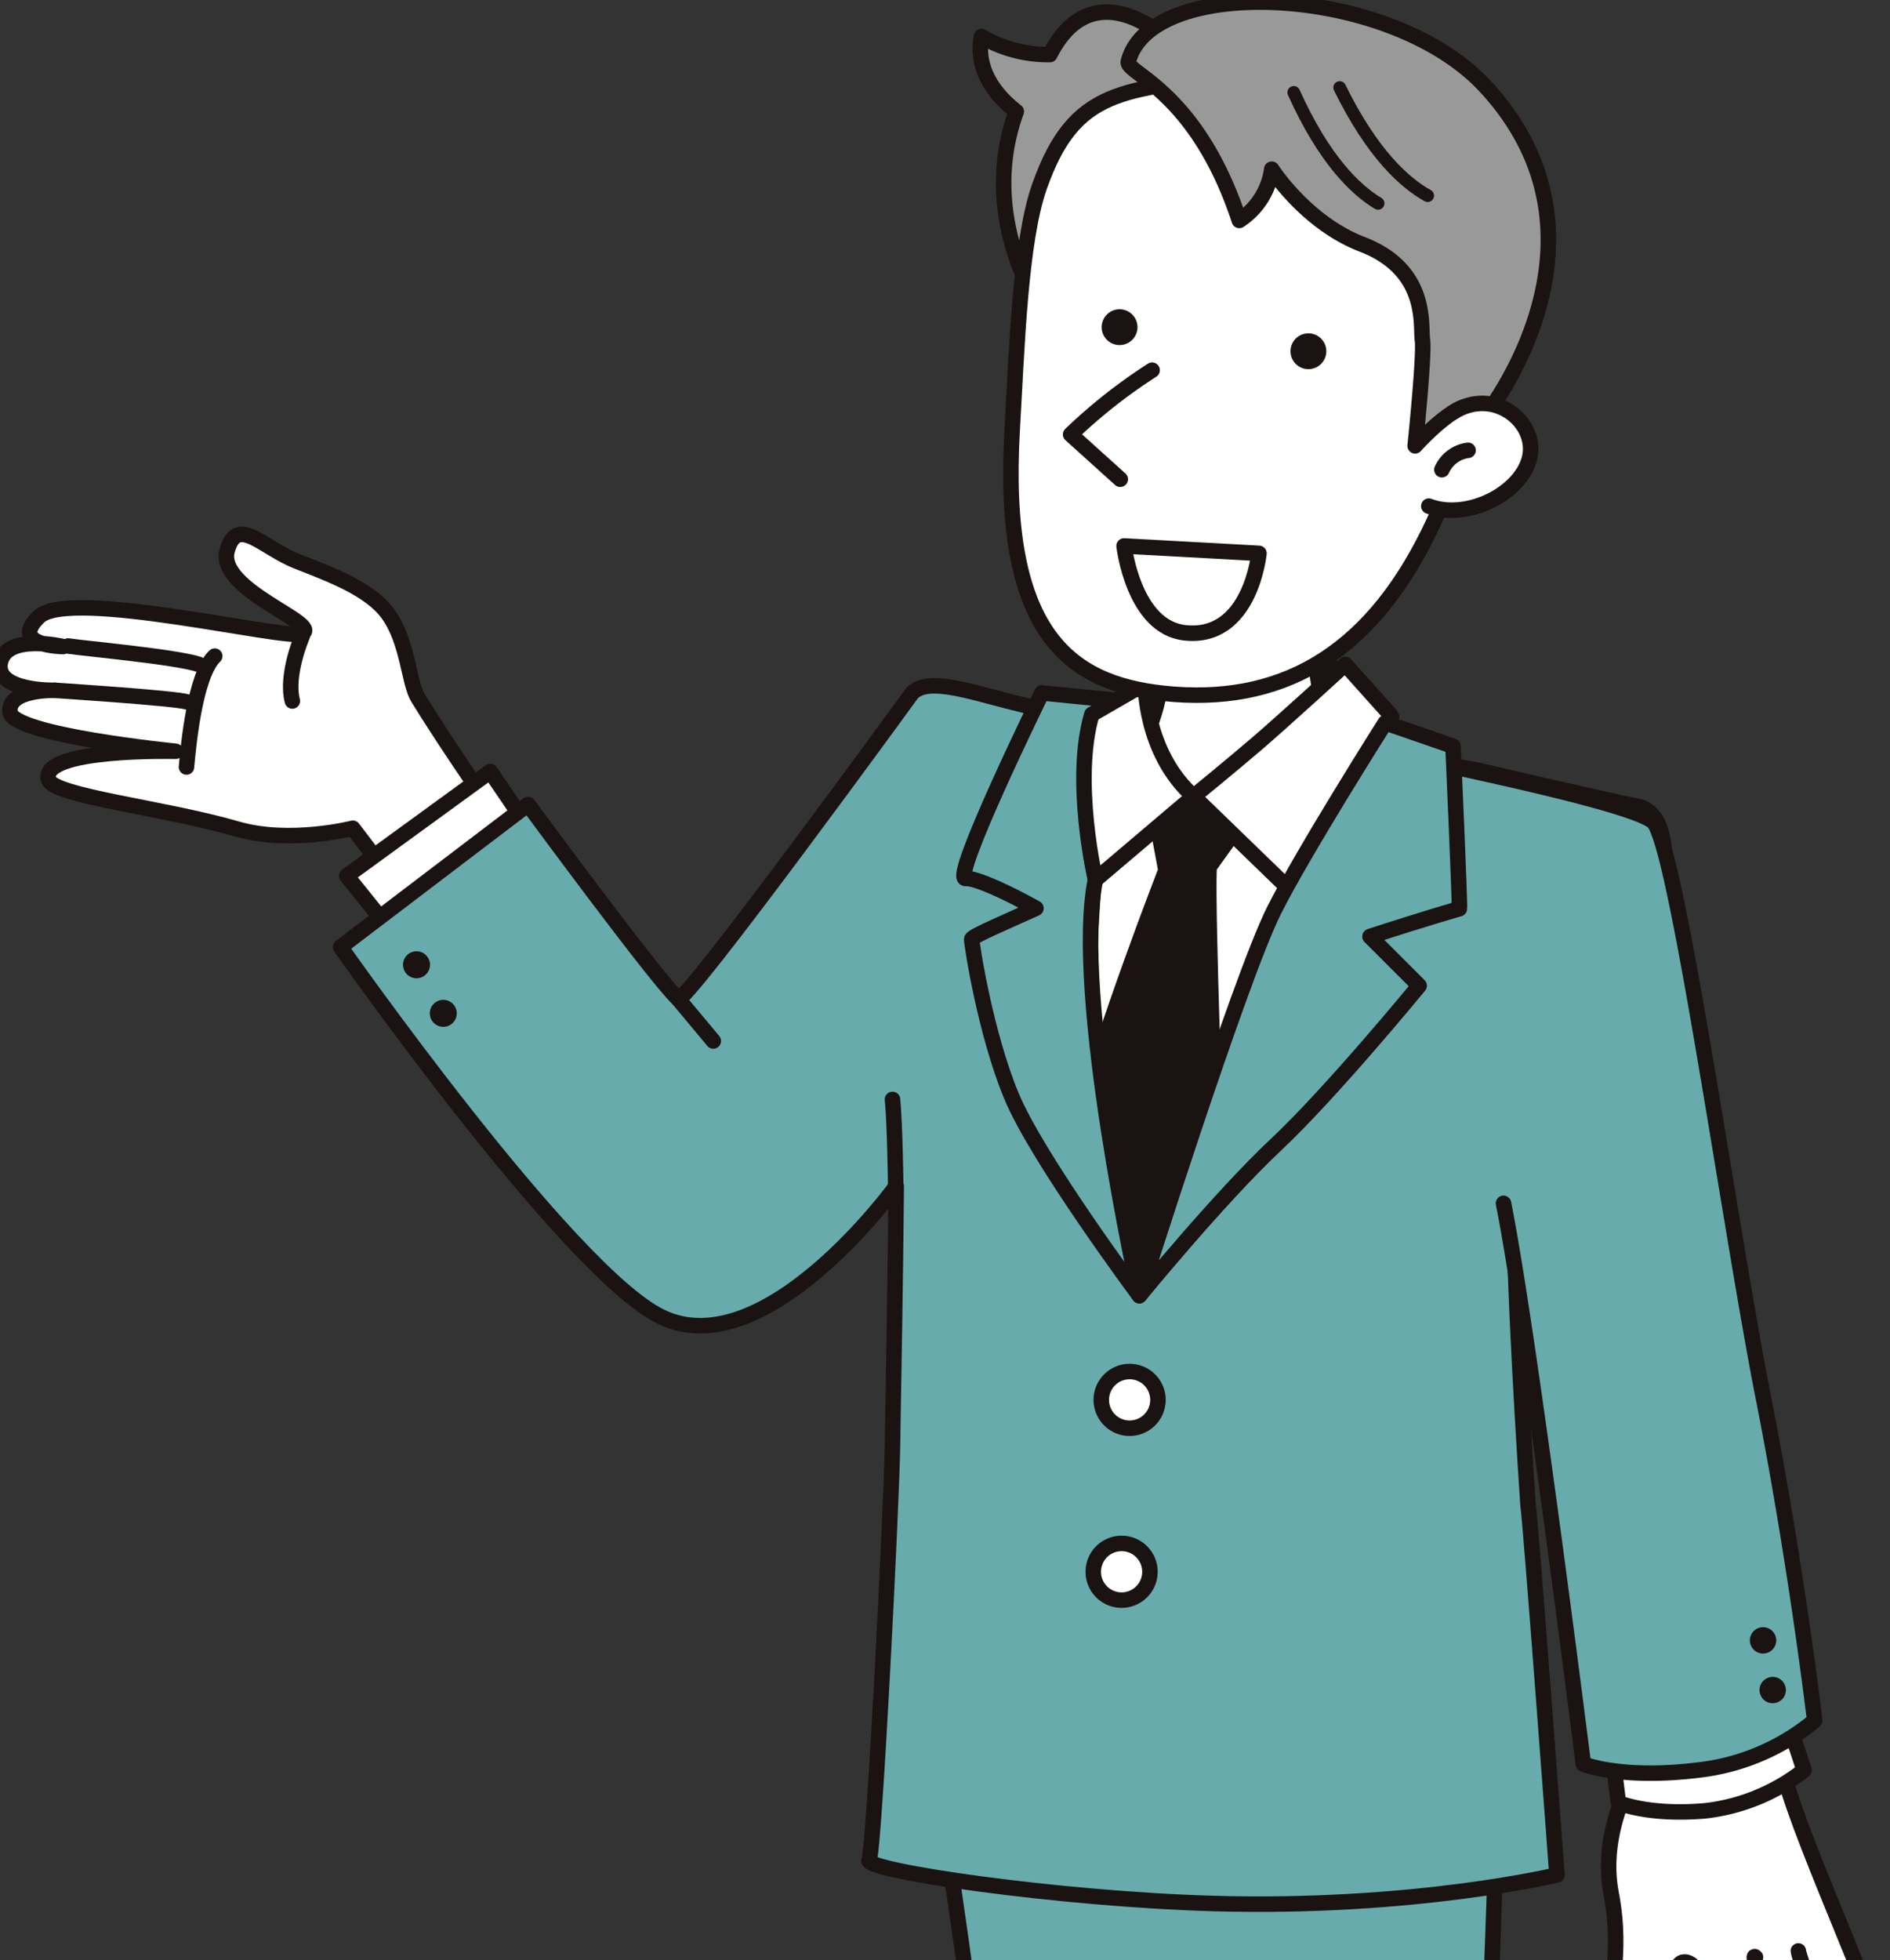 <svg xmlns="http://www.w3.org/2000/svg" xmlns:xlink="http://www.w3.org/1999/xlink" width="244" height="253" viewBox="0 0 244 253">
  <rect x="0" y="0" width="244" height="253" fill="#333333" stroke="none"/>
  <defs>
    <clipPath id="clip-path">
      <rect id="長方形_207" data-name="長方形 207" width="244" height="253" transform="translate(1233.004 504)" fill="#595757"/>
    </clipPath>
  </defs>
  <g id="マスクグループ_3" data-name="マスクグループ 3" transform="translate(-1233.004 -504)" clip-path="url(#clip-path)">
    <g id="グループ_66" data-name="グループ 66" transform="translate(1233 504.275)">
      <path id="パス_1968" data-name="パス 1968" d="M244.376,261.858c-.7,1.494-5.526,8.973-3.915,17.36s-.767,13.062.631,16.475c2.5,6.108,6.981-7.061,8.514-7.575,3.447-1.155,6.275,15.191,14.605,17.9s11.524-2.176,11.979-5.4-10.965-27.33-13.364-36.578" transform="translate(-32.456 -35.097)" fill="#fff"/>
      <path id="パス_1969" data-name="パス 1969" d="M244.376,261.858c-.7,1.494-5.526,8.973-3.915,17.36s-.767,13.062.631,16.475c2.5,6.108,6.981-7.061,8.514-7.575,3.447-1.155,6.275,15.191,14.605,17.9s11.524-2.176,11.979-5.4-10.965-27.33-13.364-36.578" transform="translate(-32.456 -35.097)" fill="none" stroke="#1a1311" stroke-linecap="round" stroke-linejoin="round" stroke-width="2"/>
      <path id="パス_1970" data-name="パス 1970" d="M261.413,290.584c-1.362-1.47,6.415,17.485,8.962,19.179" transform="translate(-34.772 -38.237)" fill="#fff"/>
      <path id="パス_1971" data-name="パス 1971" d="M261.413,290.584c-1.362-1.47,6.415,17.485,8.962,19.179" transform="translate(-34.772 -38.237)" fill="none" stroke="#1a1311" stroke-linecap="round" stroke-linejoin="round" stroke-width="2"/>
      <path id="パス_1972" data-name="パス 1972" d="M272.724,292.609c.164,2,4.533,12.1,5.444,13.822" transform="translate(-36.029 -38.468)" fill="#fff"/>
      <path id="パス_1973" data-name="パス 1973" d="M272.724,292.609c.164,2,4.533,12.1,5.444,13.822" transform="translate(-36.029 -38.468)" fill="none" stroke="#1a1311" stroke-linecap="round" stroke-linejoin="round" stroke-width="2"/>
      <path id="パス_1974" data-name="パス 1974" d="M267.642,289.682c0,.674,5.852,17.159,6.644,18.446" transform="translate(-35.472 -38.147)" fill="#fff"/>
      <path id="パス_1975" data-name="パス 1975" d="M267.642,289.682c0,.674,5.852,17.159,6.644,18.446" transform="translate(-35.472 -38.147)" fill="none" stroke="#1a1311" stroke-linecap="round" stroke-linejoin="round" stroke-width="2"/>
      <path id="パス_1976" data-name="パス 1976" d="M140.969,253.529s7.142,42.387,9.751,73.582h61.662s3.456-65.519,2.3-76.116Z" transform="translate(-21.583 -33.905)" fill="#67abad"/>
      <path id="パス_1977" data-name="パス 1977" d="M140.969,253.529s7.142,42.387,9.751,73.582h61.662s3.456-65.519,2.3-76.116Z" transform="translate(-21.583 -33.905)" fill="none" stroke="#1a1311" stroke-linecap="round" stroke-linejoin="round" stroke-width="2"/>
      <path id="パス_1978" data-name="パス 1978" d="M74.24,124.59c-1.433-.851-10.133-13.825-13.4-19.173-1.2-1.964-1.263-7.223-3.854-10.817-2.332-3.236-7.525-5.134-11.654-6.754-4.6-1.807-7.815-6.038-9.113-1.445-1.444,5.112,12.35,9.446,9.641,10.746-1.9.912-29.991-5.974-33.94-2.193s3.1,3.856,3.1,3.856-7.321-1.734-8.09,2.055c-.765,3.772,7.025,3.594,7.025,3.594s-6.1-.182-5.78,2.8,21.388,5.066,21.388,5.066-17.527-.433-16.416,3.639c.59,2.157,14.684,3.591,24.378,6.4,6.785,1.965,14.911-.106,14.911-.106L60.763,133.2Z" transform="translate(-6.882 -15.632)" fill="#fff"/>
      <path id="パス_1979" data-name="パス 1979" d="M74.24,124.59c-1.433-.851-10.133-13.825-13.4-19.173-1.2-1.964-1.263-7.223-3.854-10.817-2.332-3.236-7.525-5.134-11.654-6.754-4.6-1.807-7.815-6.038-9.113-1.445-1.444,5.112,12.35,9.446,9.641,10.746-1.9.912-29.991-5.974-33.94-2.193s3.1,3.856,3.1,3.856-7.321-1.734-8.09,2.055c-.765,3.772,7.025,3.594,7.025,3.594s-6.1-.182-5.78,2.8,21.388,5.066,21.388,5.066-17.527-.433-16.416,3.639c.59,2.157,14.684,3.591,24.378,6.4,6.785,1.965,14.911-.106,14.911-.106L60.763,133.2Z" transform="translate(-6.882 -15.632)" fill="none" stroke="#1a1311" stroke-linecap="round" stroke-linejoin="round" stroke-width="2"/>
      <path id="パス_1980" data-name="パス 1980" d="M37.574,101.977c-2.584,2.46-3.42,11.772-3.648,14.313" transform="translate(-9.847 -17.567)" fill="#fff"/>
      <path id="パス_1981" data-name="パス 1981" d="M37.574,101.977c-2.584,2.46-3.42,11.772-3.648,14.313" transform="translate(-9.847 -17.567)" fill="none" stroke="#1a1311" stroke-linecap="round" stroke-linejoin="round" stroke-width="2"/>
      <path id="パス_1982" data-name="パス 1982" d="M14.832,106.937s15.534,1,17.1,1.5" transform="translate(-7.753 -18.111)" fill="#fff"/>
      <path id="パス_1983" data-name="パス 1983" d="M14.832,106.937s15.534,1,17.1,1.5" transform="translate(-7.753 -18.111)" fill="none" stroke="#1a1311" stroke-linecap="round" stroke-linejoin="round" stroke-width="2"/>
      <path id="パス_1984" data-name="パス 1984" d="M16.772,100.512c1.877.3,13.729,1.363,16.856,2.366" transform="translate(-7.966 -17.406)" fill="#fff"/>
      <path id="パス_1985" data-name="パス 1985" d="M16.772,100.512c1.877.3,13.729,1.363,16.856,2.366" transform="translate(-7.966 -17.406)" fill="none" stroke="#1a1311" stroke-linecap="round" stroke-linejoin="round" stroke-width="2"/>
      <path id="パス_1986" data-name="パス 1986" d="M50.523,99.1s-2.149,4.928-1.275,8.354" transform="translate(-11.504 -17.251)" fill="#fff"/>
      <path id="パス_1987" data-name="パス 1987" d="M50.523,99.1s-2.149,4.928-1.275,8.354" transform="translate(-11.504 -17.251)" fill="none" stroke="#1a1311" stroke-linecap="round" stroke-linejoin="round" stroke-width="2"/>
      <path id="パス_1988" data-name="パス 1988" d="M81.874,127.777,75.689,118.7,57.162,132.179l5.885,7.316" transform="translate(-12.394 -19.4)" fill="#fff"/>
      <path id="パス_1989" data-name="パス 1989" d="M81.874,127.777,75.689,118.7,57.162,132.179l5.885,7.316" transform="translate(-12.394 -19.4)" fill="none" stroke="#1a1311" stroke-linecap="round" stroke-linejoin="round" stroke-width="2"/>
      <path id="パス_1990" data-name="パス 1990" d="M128,170.855s-16.945,23.426-30.377,16.86C85.644,181.859,56.268,140,56.268,140l24.205-18.405s16.6,22.579,19.372,25.087c.913.824,30.223-39.482,30.223-39.482,2.964-2.93,12.261,2.054,21.347,2.765,4.365.341,49.5,6.687,51.554,7.191.121.029,18.683,4.347,20.313,4.579,4.741.678,3.663,7.353,4.561,12.352,1.218,6.785-16.8,37.281-19.85,39.313-.653.435.636,24.812,1.59,38.806.263,1.014,3.723,47.554,3.723,47.554s-18.409,4.452-44.538,3.686c-19.94-.585-44.951-4.24-44.273-5.6s2.885-45.374,3.022-53.279c.461-26.492.477-33.717.477-33.717" transform="translate(-12.296 -18.039)" fill="#67abad"/>
      <path id="パス_1991" data-name="パス 1991" d="M128,170.855s-16.945,23.426-30.377,16.86C85.644,181.859,56.268,140,56.268,140l24.205-18.405s16.6,22.579,19.372,25.087c.913.824,30.223-39.482,30.223-39.482,2.964-2.93,12.261,2.054,21.347,2.765,4.365.341,49.5,6.687,51.554,7.191.121.029,18.683,4.347,20.313,4.579,4.741.678,3.663,7.353,4.561,12.352,1.218,6.785-16.8,37.281-19.85,39.313-.653.435.636,24.812,1.59,38.806.263,1.014,3.723,47.554,3.723,47.554s-18.409,4.452-44.538,3.686c-19.94-.585-44.951-4.24-44.273-5.6s2.885-45.374,3.022-53.279C127.98,178.08,128,170.855,128,170.855Z" transform="translate(-12.296 -18.039)" fill="none" stroke="#1a1311" stroke-linecap="round" stroke-linejoin="round" stroke-width="2"/>
      <path id="パス_1992" data-name="パス 1992" d="M194.181,88.166s-1.177,16.57,3.225,23.343,4.022,6.633,4.022,6.633-18.323,22.657-27.316,21.446c-11.739-1.58-13.546-20.318-13.546-20.318s5.224.922,9.965-8.222S171.913,89.7,171.913,89.7" transform="translate(-23.732 -16.053)" fill="#fff"/>
      <path id="パス_1993" data-name="パス 1993" d="M194.181,88.166s-1.177,16.57,3.225,23.343,4.022,6.633,4.022,6.633-18.323,22.657-27.316,21.446c-11.739-1.58-13.546-20.318-13.546-20.318s5.224.922,9.965-8.222S171.913,89.7,171.913,89.7" transform="translate(-23.732 -16.053)" fill="none" stroke="#1a1311" stroke-linecap="round" stroke-linejoin="round" stroke-width="3.72"/>
      <path id="パス_1994" data-name="パス 1994" d="M160.106,119.264s45.095,4.12,43.741,3.668-33.638,63.494-33.638,63.494-17.254-32.03-15.127-40.015,6.492-24.043,5.024-27.147" transform="translate(-23.111 -19.462)" fill="#fff"/>
      <path id="パス_1995" data-name="パス 1995" d="M197.827,118.949s-8.014,36.912-15.8,46.055a205.308,205.308,0,0,0-12.868,16.706c-9.82-23.027-3.092-63.8-2.822-63.776" transform="translate(-24.09 -19.316)" fill="none" stroke="#1a1311" stroke-linecap="round" stroke-linejoin="round" stroke-width="3.72"/>
      <path id="パス_1996" data-name="パス 1996" d="M172.706,121.8l15.895.922-6.45,8.984h-7.6Z" transform="translate(-25.063 -19.74)" fill="#1a1311"/>
      <path id="パス_1997" data-name="パス 1997" d="M173.414,132.927s-8.063,20.733-11.057,32.481l8.062,20.042,11.519-15.9s-1.152-30.638-.922-36.628Z" transform="translate(-23.928 -20.961)" fill="#1a1311"/>
      <path id="パス_1998" data-name="パス 1998" d="M163.631,131.424c1.934-9.48,5.374-22.883,5.374-22.883l-12.286-1.229s-11.851,24.161-9.829,23.959c1.271-.128,5.559,1.884,9.061,3.839-3.282,1.5-8.294,3.614-8.294,3.992,0,.678,1.759,12.145,5.146,20.273s16.5,25.741,16.5,25.741-8.671-39-5.673-53.692" transform="translate(-22.207 -18.152)" fill="#67abad"/>
      <path id="パス_1999" data-name="パス 1999" d="M163.631,131.424c1.934-9.48,5.374-22.883,5.374-22.883l-12.286-1.229s-11.851,24.161-9.829,23.959c1.271-.128,5.559,1.884,9.061,3.839-3.282,1.5-8.294,3.614-8.294,3.992,0,.678,1.759,12.145,5.146,20.273s16.5,25.741,16.5,25.741S160.633,146.117,163.631,131.424Z" transform="translate(-22.207 -18.152)" fill="none" stroke="#1a1311" stroke-linecap="round" stroke-linejoin="round" stroke-width="2"/>
      <path id="パス_2000" data-name="パス 2000" d="M165.078,109.925l6.911-3.993s-.154,8.908,6.22,14.59l-12.671,10.75s-2.994-12.824-.46-21.347" transform="translate(-24.115 -18)" fill="#fff"/>
      <path id="パス_2001" data-name="パス 2001" d="M165.078,109.925l6.911-3.993s-.154,8.908,6.22,14.59l-12.671,10.75S162.544,118.449,165.078,109.925Z" transform="translate(-24.115 -18)" fill="none" stroke="#1a1311" stroke-linecap="round" stroke-linejoin="round" stroke-width="2"/>
      <path id="パス_2002" data-name="パス 2002" d="M179.951,120.22l12.209,11.826c.236.1,5.218-6.545,7.832-11.365,2.717-5.011,5.672-10.8,5.528-10.827l-5.989-6.68s-8.062,7.371-11.288,10.136-8.293,6.911-8.293,6.911" transform="translate(-25.857 -17.698)" fill="#fff"/>
      <path id="パス_2003" data-name="パス 2003" d="M179.951,120.22l12.209,11.826c.236.1,5.218-6.545,7.832-11.365,2.717-5.011,5.672-10.8,5.528-10.827l-5.989-6.68s-8.062,7.371-11.288,10.136S179.951,120.22,179.951,120.22Z" transform="translate(-25.857 -17.698)" fill="none" stroke="#1a1311" stroke-linecap="round" stroke-linejoin="round" stroke-width="2"/>
      <path id="パス_2004" data-name="パス 2004" d="M158.009,14.1a17.06,17.06,0,0,1-8.826-2.327c-.854,4.528,2.125,7.831,4.491,9.677-.117.321-.231.648-.339.986-4.673,14.514,4.836,26.6,4.836,26.6L173.43,12.36s-9.7-9.477-15.421,1.739" transform="translate(-22.467 -7.331)" fill="#999"/>
      <path id="パス_2005" data-name="パス 2005" d="M158.009,14.1a17.06,17.06,0,0,1-8.826-2.327c-.854,4.528,2.125,7.831,4.491,9.677-.117.321-.231.648-.339.986-4.673,14.514,4.836,26.6,4.836,26.6L173.43,12.36S163.733,2.883,158.009,14.1Z" transform="translate(-22.467 -7.331)" fill="none" stroke="#1a1311" stroke-linecap="round" stroke-linejoin="round" stroke-width="2"/>
      <path id="パス_2006" data-name="パス 2006" d="M157.165,32.075c-2.511,7.083-2.92,20.926-3.527,31.3-1.521,26.038,7.052,32.849,19.615,34.162,14.767,1.542,26.227-4.7,34.119-20.7,3.914-7.936,9.233-22.678,7.938-32.722s-16.847-28.349-32.074-26.405S161.7,19.278,157.165,32.075" transform="translate(-22.953 -8.312)" fill="#fff"/>
      <path id="パス_2007" data-name="パス 2007" d="M157.165,32.075c-2.511,7.083-2.92,20.926-3.527,31.3-1.521,26.038,7.052,32.849,19.615,34.162,14.767,1.542,26.227-4.7,34.119-20.7,3.914-7.936,9.233-22.678,7.938-32.722s-16.847-28.349-32.074-26.405S161.7,19.278,157.165,32.075Z" transform="translate(-22.953 -8.312)" fill="none" stroke="#1a1311" stroke-linecap="round" stroke-linejoin="round" stroke-width="2"/>
      <path id="パス_2008" data-name="パス 2008" d="M216.281,60.963s18.8-23,.267-42.945c-12.327-13.265-43.19-14.411-46.056-3.171-.381,1.493,8.815,3.747,14.325,20.5a9.389,9.389,0,0,0,4.188-6.612s4.406,6.9,11.681,9.7c8.6,3.306,7.5,10.43,7.775,12.348s-.942,13.658-.942,13.658,5.384-6.029,7.714-5.069,1.048,1.6,1.048,1.6" transform="translate(-24.819 -7.172)" fill="#999"/>
      <path id="パス_2009" data-name="パス 2009" d="M216.281,60.963s18.8-23,.267-42.945c-12.327-13.265-43.19-14.411-46.056-3.171-.381,1.493,8.815,3.747,14.325,20.5a9.389,9.389,0,0,0,4.188-6.612s4.406,6.9,11.681,9.7c8.6,3.306,7.5,10.43,7.775,12.348s-.942,13.658-.942,13.658,5.384-6.029,7.714-5.069,1.048,1.6,1.048,1.6" transform="translate(-24.819 -7.172)" fill="none" stroke="#1a1311" stroke-linecap="round" stroke-linejoin="round" stroke-width="2"/>
      <path id="パス_2010" data-name="パス 2010" d="M187.29,86.963s-1.08,11.165-9.543,10.258c-6.679-.715-7.873-11.212-7.873-11.212Z" transform="translate(-24.752 -15.816)" fill="#fff"/>
      <path id="パス_2011" data-name="パス 2011" d="M187.29,86.963s-1.08,11.165-9.543,10.258c-6.679-.715-7.873-11.212-7.873-11.212Z" transform="translate(-24.752 -15.816)" fill="none" stroke="#1a1311" stroke-linecap="round" stroke-linejoin="round" stroke-width="2"/>
      <path id="パス_2012" data-name="パス 2012" d="M218.321,65.195c5.143-1.028,9.815,2.52,8.763,7.1s-8.028,8.183-13.024,6.273" transform="translate(-29.597 -13.515)" fill="#fff"/>
      <path id="パス_2013" data-name="パス 2013" d="M217.163,66.45c5.269-3.413,10.974,1.232,9.921,5.811s-8.028,8.183-13.024,6.273" transform="translate(-29.597 -13.483)" fill="none" stroke="#1a1311" stroke-linecap="round" stroke-linejoin="round" stroke-width="2"/>
      <path id="パス_2014" data-name="パス 2014" d="M172.644,60.531a69.085,69.085,0,0,0-10.519,8.294l6.406,5.778" transform="translate(-23.903 -13.023)" fill="#fff"/>
      <path id="パス_2015" data-name="パス 2015" d="M172.644,60.531a69.085,69.085,0,0,0-10.519,8.294l6.406,5.778" transform="translate(-23.903 -13.023)" fill="none" stroke="#1a1311" stroke-linecap="round" stroke-linejoin="round" stroke-width="2"/>
      <path id="パス_2016" data-name="パス 2016" d="M198.6,57.129a2.311,2.311,0,1,1-2.651-1.914,2.312,2.312,0,0,1,2.651,1.914" transform="translate(-27.398 -12.436)" fill="#1a1311"/>
      <path id="パス_2017" data-name="パス 2017" d="M171.22,53.64a2.311,2.311,0,1,1-2.651-1.914,2.312,2.312,0,0,1,2.651,1.914" transform="translate(-24.396 -12.054)" fill="#1a1311"/>
      <path id="パス_2018" data-name="パス 2018" d="M240.724,260.878l.738,6s3.869,1.68,11.2,1.043a25.248,25.248,0,0,0,12.772-5.249l-2.148-6.52" transform="translate(-32.521 -34.471)" fill="#fff"/>
      <path id="パス_2019" data-name="パス 2019" d="M240.724,260.878l.738,6s3.869,1.68,11.2,1.043a25.248,25.248,0,0,0,12.772-5.249l-2.148-6.52" transform="translate(-32.521 -34.471)" fill="none" stroke="#1a1311" stroke-linecap="round" stroke-linejoin="round" stroke-width="2"/>
      <path id="パス_2020" data-name="パス 2020" d="M263.146,244.993a1.7,1.7,0,1,1-1.7-1.7,1.7,1.7,0,0,1,1.7,1.7" transform="translate(-34.606 -33.061)" fill="#1a1311"/>
      <path id="パス_2021" data-name="パス 2021" d="M215.958,74.645a4.317,4.317,0,0,1,3.38-2.5" transform="translate(-29.805 -14.296)" fill="#fff"/>
      <path id="パス_2022" data-name="パス 2022" d="M215.958,74.645a4.317,4.317,0,0,1,3.38-2.5" transform="translate(-29.805 -14.296)" fill="none" stroke="#1a1311" stroke-linecap="round" stroke-linejoin="round" stroke-width="2"/>
      <path id="パス_2023" data-name="パス 2023" d="M201.14,19.557c4.218,8.6,8.434,12.327,11.354,13.949" transform="translate(-28.18 -8.53)" fill="none" stroke="#1a1311" stroke-linecap="round" stroke-linejoin="round" stroke-width="1.643"/>
      <path id="パス_2024" data-name="パス 2024" d="M194.48,20.26c3.93,8.733,8.021,12.6,10.886,14.319" transform="translate(-27.45 -8.607)" fill="none" stroke="#1a1311" stroke-linecap="round" stroke-linejoin="round" stroke-width="1.643"/>
      <path id="パス_2025" data-name="パス 2025" d="M224.213,174.393c3.281,16.4,10.306,72.365,10.306,72.365s5.121,2.147,15.84.656a28.564,28.564,0,0,0,14.029-6.268s-2.4-20.32-6.617-41.624S246.8,129.807,243.7,125.328c-1.432-2.067-21.816-6.335-25-7.077" transform="translate(-30.106 -19.351)" fill="#67abad"/>
      <path id="パス_2026" data-name="パス 2026" d="M224.213,174.393c3.281,16.4,10.306,72.365,10.306,72.365s5.121,2.147,15.84.656a28.564,28.564,0,0,0,14.029-6.268s-2.4-20.32-6.617-41.624S246.8,129.807,243.7,125.328c-1.432-2.067-21.816-6.335-25-7.077" transform="translate(-30.106 -19.351)" fill="none" stroke="#1a1311" stroke-linecap="round" stroke-linejoin="round" stroke-width="2"/>
      <path id="パス_2027" data-name="パス 2027" d="M173.886,209.348a3.658,3.658,0,1,1-3.658-3.658,3.657,3.657,0,0,1,3.658,3.658" transform="translate(-24.39 -28.938)" fill="#fff"/>
      <path id="パス_2028" data-name="パス 2028" d="M173.886,209.348a3.658,3.658,0,1,1-3.658-3.658A3.657,3.657,0,0,1,173.886,209.348Z" transform="translate(-24.39 -28.938)" fill="none" stroke="#1a1311" stroke-linecap="round" stroke-linejoin="round" stroke-width="2"/>
      <path id="パス_2029" data-name="パス 2029" d="M172.725,234.267a3.658,3.658,0,1,1-3.658-3.658,3.657,3.657,0,0,1,3.658,3.658" transform="translate(-24.263 -31.671)" fill="#fff"/>
      <path id="パス_2030" data-name="パス 2030" d="M172.725,234.267a3.658,3.658,0,1,1-3.658-3.658A3.657,3.657,0,0,1,172.725,234.267Z" transform="translate(-24.263 -31.671)" fill="none" stroke="#1a1311" stroke-linecap="round" stroke-linejoin="round" stroke-width="2"/>
      <path id="パス_2031" data-name="パス 2031" d="M265.415,251.655a1.7,1.7,0,1,1-1.7-1.7,1.7,1.7,0,0,1,1.7,1.7" transform="translate(-34.854 -33.791)" fill="#1a1311"/>
      <path id="パス_2032" data-name="パス 2032" d="M264.016,244.451a1.7,1.7,0,1,1-1.7-1.7,1.7,1.7,0,0,1,1.7,1.7" transform="translate(-34.701 -33.001)" fill="#1a1311"/>
      <path id="パス_2033" data-name="パス 2033" d="M136.956,175.778s-.1-8.358-.423-11.539" transform="translate(-21.097 -24.394)" fill="#ffaf00"/>
      <path id="パス_2034" data-name="パス 2034" d="M136.956,175.778s-.1-8.358-.423-11.539" transform="translate(-21.308 -22.613)" fill="none" stroke="#1a1311" stroke-linecap="round" stroke-linejoin="round" stroke-width="2"/>
      <line id="線_168" data-name="線 168" x2="4.542" y2="5.445" transform="translate(87.549 128.642)" fill="#ffaf00"/>
      <line id="線_169" data-name="線 169" x2="4.542" y2="5.445" transform="translate(87.549 128.642)" fill="none" stroke="#1a1311" stroke-linecap="round" stroke-linejoin="round" stroke-width="2"/>
      <path id="パス_2035" data-name="パス 2035" d="M68.805,146.51a1.741,1.741,0,1,1-1.742-1.742,1.742,1.742,0,0,1,1.742,1.742" transform="translate(-13.289 -22.259)" fill="#1a1311"/>
      <path id="パス_2036" data-name="パス 2036" d="M72.688,153.55a1.741,1.741,0,1,1-1.742-1.742,1.742,1.742,0,0,1,1.742,1.742" transform="translate(-13.715 -23.031)" fill="#1a1311"/>
      <path id="パス_2037" data-name="パス 2037" d="M213.407,135.643c.1-.467-.824-20.978-.824-20.978l-8.748-3.022s-10.634,16.775-14.359,24.226c-4.5,8.99-17.383,49.722-17.383,49.722s10.385-12.7,17.609-19.471,18.511-20.544,18.511-20.544l-6.35-6.35c7.147-2.334,11.543-3.583,11.543-3.583" transform="translate(-24.996 -18.627)" fill="#67abad"/>
      <path id="パス_2038" data-name="パス 2038" d="M213.407,135.643c.1-.467-.824-20.978-.824-20.978l-8.748-3.022s-10.634,16.775-14.359,24.226c-4.5,8.99-17.383,49.722-17.383,49.722s10.385-12.7,17.609-19.471,18.511-20.544,18.511-20.544l-6.35-6.35C209.011,136.892,213.407,135.643,213.407,135.643Z" transform="translate(-24.996 -18.627)" fill="none" stroke="#1a1311" stroke-linecap="round" stroke-linejoin="round" stroke-width="2"/>
    </g>
  </g>
</svg>
